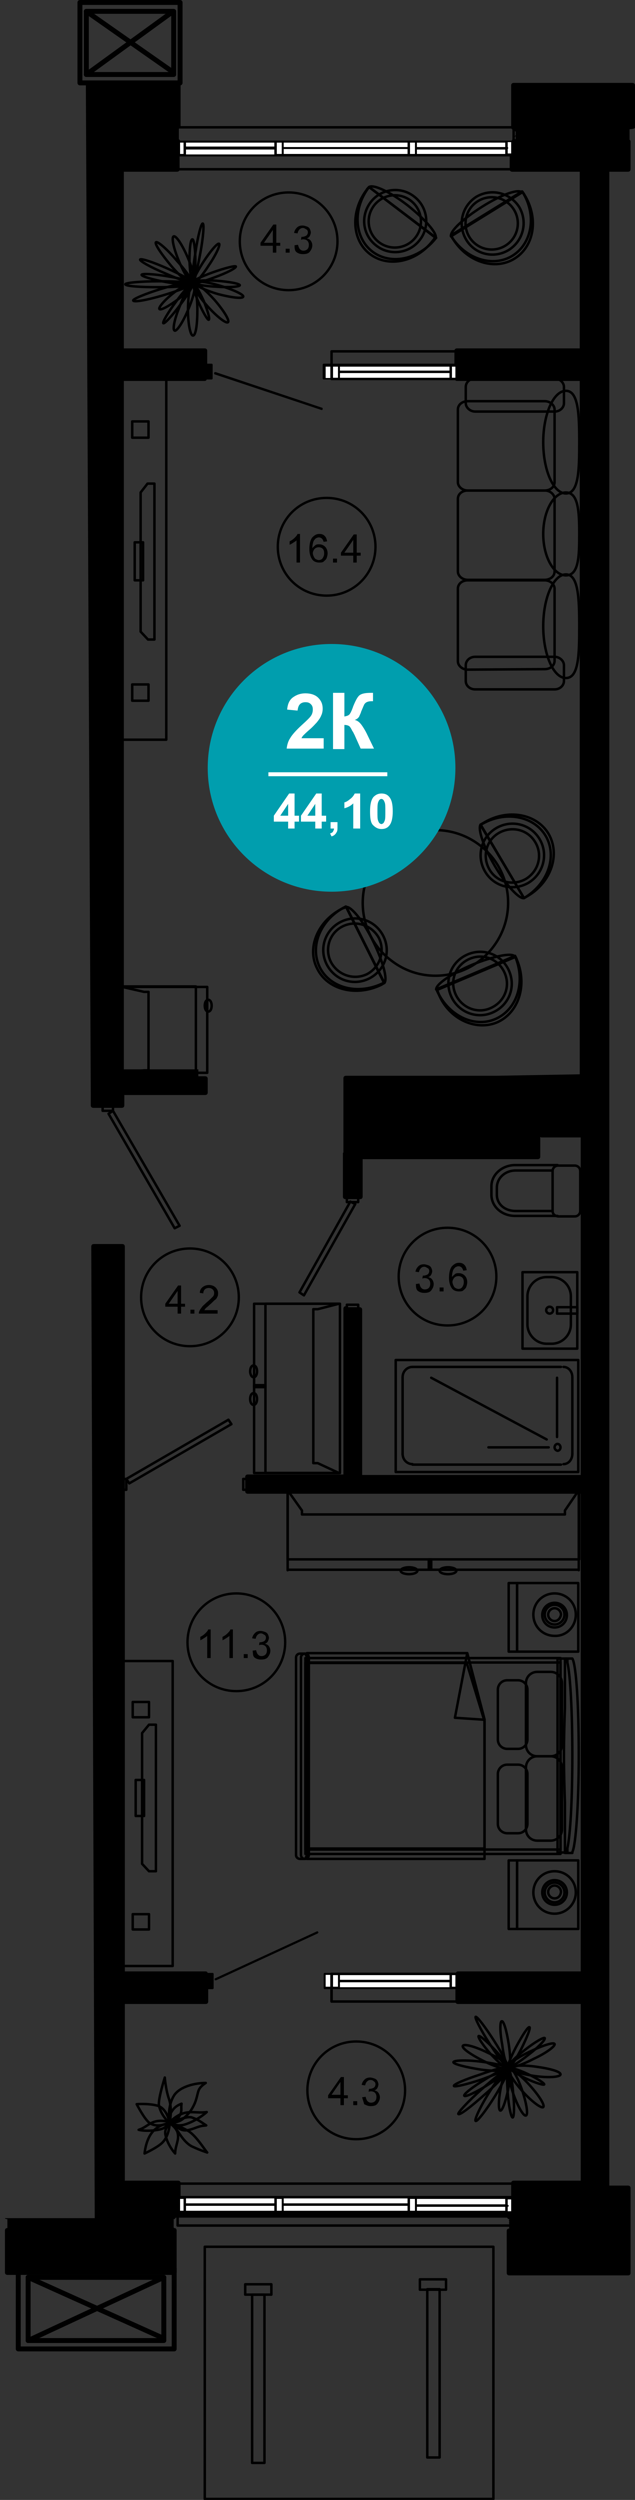 <?xml version="1.0" encoding="utf-8"?>
<!-- Generator: Adobe Illustrator 26.2.1, SVG Export Plug-In . SVG Version: 6.00 Build 0)  -->
<svg version="1.1" id="Слой_1" xmlns="http://www.w3.org/2000/svg" xmlns:xlink="http://www.w3.org/1999/xlink" x="0px" y="0px"
	 viewBox="0 0 128.7 506.6" style="enable-background:new 0 0 128.7 506.6;" xml:space="preserve">
<rect x="0" y="0" width="128.7" height="506.6" fill="#333333" stroke="none"/>
<style type="text/css">
	.st0{fill:none;stroke:#000000;stroke-width:0.5;stroke-linecap:round;stroke-linejoin:round;stroke-miterlimit:10;}
	.st1{fill:none;stroke:#000000;stroke-width:0.5;stroke-linecap:round;stroke-linejoin:round;stroke-miterlimit:10;}
	.st2{fill:#FFFFFF;}
	.st3{fill:none;stroke:#000000;stroke-width:0.48;stroke-linecap:round;stroke-linejoin:round;stroke-miterlimit:10;}
	.st4{fill:none;stroke:#000000;stroke-linecap:round;stroke-linejoin:round;stroke-miterlimit:10;}
	.st5{fill:#009EAE;}
	.st6{enable-background:new    ;}
</style>
<g>
	<g>
		<g>
			<polygon class="st0" points="51.5,298.5 51.5,298.5 51.5,264.2 51.5,264.2 53.8,264.2 68.7,264.2 64.4,265.3 63.5,265.3 
				63.5,296.5 64.4,296.5 68.7,298.5 53.8,298.5 			"/>
			<g>
				<rect x="53.8" y="264.2" class="st0" width="15.1" height="34.3"/>
			</g>
		</g>
		<rect x="51.5" y="280.7" class="st0" width="2.3" height="0.4"/>
		<path class="st0" d="M51.4,279.1c0.4,0,0.7-0.5,0.7-1.2s-0.3-1.2-0.7-1.2c-0.4,0-0.7,0.5-0.7,1.2C50.7,278.5,51,279.1,51.4,279.1z
			"/>
		<path class="st0" d="M51.4,284.7c0.4,0,0.7-0.5,0.7-1.2s-0.3-1.2-0.7-1.2c-0.4,0-0.7,0.5-0.7,1.2C50.7,284.2,51,284.7,51.4,284.7z
			"/>
	</g>
	<g>
		<g>
			<polygon class="st0" points="42,200 42,200 42,217.4 42,217.4 39.8,217.4 24.8,217.4 29.2,216.9 30.1,216.9 30.1,201 29.2,201 
				24.8,200 39.8,200 			"/>
			<g>
				<rect x="24.6" y="199.9" class="st0" width="15.1" height="17.4"/>
			</g>
		</g>
		<path class="st0" d="M42.2,202.6c-0.4,0-0.7,0.5-0.7,1.2s0.3,1.2,0.7,1.2c0.4,0,0.7-0.5,0.7-1.2C42.9,203.1,42.6,202.6,42.2,202.6
			z"/>
	</g>
	<g>
		<path class="st0" d="M103.1,418.8c-0.2-0.3,1.2-1.8,3.3-3.4c2-1.6,3.8-2.6,4-2.4c0.2,0.3-1.2,1.8-3.3,3.4
			C105.1,418,103.3,419.1,103.1,418.8L103.1,418.8z"/>
		<path class="st0" d="M103.1,418.8c0.4,0.1,0.3,2.1-0.1,4.6c-0.5,2.4-1.2,4.4-1.6,4.3s-0.4-2.1,0.1-4.6
			C102,420.6,102.7,418.7,103.1,418.8L103.1,418.8z"/>
		<path class="st0" d="M96.4,408.7c0.3-0.1,1.9,2,3.7,4.8s3,5.2,2.8,5.4c-0.3,0.1-1.9-2-3.7-4.8C97.4,411.3,96.2,408.9,96.4,408.7
			L96.4,408.7z"/>
		<path class="st0" d="M103.2,419c0.5-0.2,1.7,1.9,2.6,4.5c0.9,2.7,1.3,5,0.8,5.2s-1.7-1.9-2.6-4.5
			C103.1,421.5,102.7,419.2,103.2,419L103.2,419z"/>
		<path class="st0" d="M101.7,409.6c0.4-0.1,1,2,1.4,4.6s0.4,4.8,0,4.9c-0.3,0-1-2.1-1.3-4.7C101.3,411.8,101.3,409.6,101.7,409.6
			L101.7,409.6z"/>
		<path class="st0" d="M93.8,414.6c0.2-0.5,2.5,0.1,5.1,1.4c2.6,1.2,4.5,2.6,4.3,3.1s-2.5-0.1-5.1-1.4
			C95.5,416.4,93.6,415.1,93.8,414.6L93.8,414.6z"/>
		<path class="st0" d="M103.2,419.1c0.2,0.3-1.7,1.8-4.2,3.3c-2.5,1.6-4.7,2.6-4.9,2.3c-0.2-0.3,1.7-1.8,4.2-3.3
			C100.8,419.8,103,418.8,103.2,419.1L103.2,419.1z"/>
		<path class="st0" d="M103.3,419.1c0.1-0.2,1.8,0.3,3.7,1.2c1.9,0.9,3.4,1.9,3.3,2.1s-1.8-0.3-3.7-1.2
			C104.7,420.3,103.2,419.3,103.3,419.1L103.3,419.1z"/>
		<path class="st0" d="M103.3,418.7c-0.2-0.5,1.6-1.8,4.2-3c2.5-1.2,4.7-1.9,4.9-1.5c0.2,0.4-1.6,1.8-4.2,3
			C105.7,418.5,103.5,419.2,103.3,418.7L103.3,418.7z"/>
		<path class="st0" d="M103.1,419.3c0.2,0.2-1.8,2.5-4.7,5c-2.8,2.5-5.2,4.4-5.5,4.1c-0.2-0.2,1.9-2.5,4.7-5
			C100.4,420.9,102.9,419,103.1,419.3L103.1,419.3z"/>
		<path class="st0" d="M91.9,417.9c0-0.4,2.6-0.5,5.7-0.1s5.6,1,5.6,1.5c-0.1,0.4-2.6,0.5-5.7,0.1C94.4,418.9,91.9,418.3,91.9,417.9
			L91.9,417.9z"/>
		<path class="st0" d="M103.1,419.3c0.4-0.3,2.3,1.1,4.2,3.2c1.9,2.1,3.2,4.1,2.8,4.5c-0.4,0.3-2.3-1.1-4.2-3.2
			C104,421.6,102.7,419.6,103.1,419.3L103.1,419.3z"/>
		<path class="st0" d="M107.3,410.8c0.3,0.1-0.5,2.1-1.7,4.5c-1.2,2.3-2.4,4.1-2.7,4c-0.3-0.1,0.5-2.2,1.7-4.5
			C105.9,412.4,107,410.7,107.3,410.8L107.3,410.8z"/>
		<path class="st0" d="M103.4,419.1c0-0.5,2.4-0.7,5.2-0.3c2.9,0.4,5.1,1,5,1.6c-0.1,0.5-2.4,0.7-5.2,0.3
			C105.6,420.3,103.3,419.6,103.4,419.1L103.4,419.1z"/>
		<path class="st0" d="M97,412.6c0.2-0.2,1.7,1.1,3.4,2.9c1.7,1.8,2.8,3.5,2.6,3.7c-0.3,0.2-1.8-1.1-3.5-2.9
			C97.9,414.5,96.8,412.8,97,412.6L97,412.6z"/>
		<path class="st0" d="M96.4,429.8c-0.3-0.2,0.9-2.8,2.7-5.7c1.8-2.9,3.6-5.2,3.9-5s-0.9,2.8-2.7,5.7
			C98.5,427.7,96.7,430,96.4,429.8L96.4,429.8z"/>
		<path class="st0" d="M103,419.1c0.3,0,0.8,2.2,1,5c0.3,2.7,0.2,5-0.1,5s-0.8-2.2-1-5C102.7,421.4,102.7,419.2,103,419.1L103,419.1
			z"/>
		<path class="st0" d="M102.9,419c0.1,0.3-2.3,1.3-5.3,2.4c-3,1-5.6,1.6-5.6,1.3c-0.1-0.3,2.2-1.3,5.3-2.3
			C100.3,419.3,102.8,418.7,102.9,419L102.9,419z"/>
	</g>
	<g>
		<path class="st0" d="M34.3,430.1c0.6,0.1,1.9,0.1,3-0.9s1.5-1.6,2-2.6c0.6-1.2,0.7-2.4,1-3.1c0.3-0.6,0.8-1,1.4-1.4
			c-2.1,0-5.2,0.7-6.4,2.5C34.1,426.5,34.2,428.8,34.3,430.1L34.3,430.1z"/>
		<path class="st0" d="M29.3,436.4c0,0,2.6-1.2,3.6-2.2s1.4-2.5,1.5-3.9c-0.5,0-2.5,0.3-3.7,2C29.5,433.9,29.3,436.4,29.3,436.4
			L29.3,436.4z"/>
		<path class="st0" d="M42,436.2c-0.6-0.2-1.5-0.5-2.8-1.1c-1.3-0.5-2.3-1.9-3.1-3.1c-0.9-1.2-1.3-1.4-1.7-1.8
			c1.9,0.7,2.1,0.7,3.7,1.6S41.6,435.8,42,436.2L42,436.2z"/>
		<path class="st0" d="M33.4,421c0,0-1.3,4.1-1.2,5.5c0.2,1.4,1.1,2.7,2.1,3.7c0.2-0.4,0.6-2.7,0-4.7C33.6,423.6,33.4,421,33.4,421
			L33.4,421z"/>
		<path class="st0" d="M34.3,430.1c-0.2-0.2-1.4-0.4-2.2-0.3c-1.8,0.2-2.4,1.3-4,1.8c1.3,0.3,3.2,0.2,4.4-0.1
			C33.7,431.2,33.7,430.7,34.3,430.1L34.3,430.1z"/>
		<path class="st0" d="M34.4,430.2c0.3,0,1.1,0.9,1.5,1.7c0.6,1.6-0.4,2.8-0.4,4.5c-0.9-1-1.8-2.6-2-4C33.4,431.3,34,431,34.4,430.2
			L34.4,430.2z"/>
		<path class="st0" d="M34.5,430.2c0.4,0.3,1.1,0.8,2.1,1.3s2.2,0,3.3-0.4c1.1-0.4,1.4-0.3,1.9-0.4c-1.4-0.9-1.5-1.1-2.9-1.6
			C37.6,428.7,34.9,430.2,34.5,430.2L34.5,430.2z"/>
		<path class="st0" d="M34.4,430.2c0-0.3,1.2-1.3,2.1-1.7c2-0.9,3.4-0.2,5.4-0.5c-1.2,1.1-3.2,2.2-4.7,2.6
			C35.7,430.9,35.4,430.4,34.4,430.2L34.4,430.2z"/>
		<path class="st0" d="M27.7,426.4c0,0,1.6,3.1,2.6,3.8s2.5,0.7,4-0.1c0-0.5-0.6-2.9-2.4-3.4C30,426.2,27.7,426.4,27.7,426.4
			L27.7,426.4z"/>
		<path class="st0" d="M34.4,430.2c0.2,0,1.3-0.5,1.7-1c1-1.3,0.5-1.8,0.7-2.9c-1,0.4-1.5,0.8-2,1.6
			C34.3,428.6,34.4,429.6,34.4,430.2L34.4,430.2z"/>
	</g>
	<g>
		<path class="st0" d="M39.3,57.2c0-0.3,2.1-0.5,4.7-0.3s4.6,0.6,4.6,0.9c0,0.3-2.1,0.5-4.7,0.3C41.4,58,39.3,57.6,39.3,57.2
			L39.3,57.2z"/>
		<path class="st0" d="M39.4,57.2c0.2,0.3-1.2,1.8-3.1,3.3c-2,1.5-3.8,2.5-4,2.1c-0.2-0.3,1.1-1.9,3.1-3.4
			C37.3,57.8,39.1,56.9,39.4,57.2L39.4,57.2z"/>
		<path class="st0" d="M41.1,45.3c0.3,0.1,0.1,2.8-0.5,6s-1.2,5.9-1.5,5.9c-0.3-0.1,0-2.8,0.5-6C40.1,47.8,40.8,45.2,41.1,45.3
			L41.1,45.3z"/>
		<path class="st0" d="M39.3,57.5c0.5,0.2,0,2.5-1.1,5.1c-1.1,2.7-2.4,4.6-2.8,4.4c-0.5-0.2,0-2.5,1.1-5.1
			C37.5,59.2,38.8,57.2,39.3,57.5L39.3,57.5z"/>
		<path class="st0" d="M44.4,49.4c0.3,0.2-0.6,2.2-2.1,4.4c-1.4,2.2-2.9,3.9-3.2,3.7c-0.3-0.2,0.7-2.2,2.1-4.4
			C42.7,50.8,44.1,49.2,44.4,49.4L44.4,49.4z"/>
		<path class="st0" d="M35.2,47.9c0.5-0.2,1.8,1.8,2.9,4.4s1.6,4.9,1.1,5.1s-1.8-1.8-2.9-4.4S34.7,48.1,35.2,47.9L35.2,47.9z"/>
		<path class="st0" d="M39.2,57.5c0,0.3-2.4,0.2-5.3-0.3s-5.2-1.2-5.2-1.5c0-0.3,2.4-0.2,5.3,0.3C37,56.5,39.3,57.1,39.2,57.5
			L39.2,57.5z"/>
		<path class="st0" d="M39.3,57.6c0.2-0.1,1.1,1.4,2,3.4c0.8,2,1.3,3.7,1,3.8c-0.2,0.1-1.1-1.4-2-3.4S39.1,57.7,39.3,57.6L39.3,57.6
			z"/>
		<path class="st0" d="M39.5,57.3c0.1-0.5,2.4-0.2,5.1,0.6c2.7,0.8,4.8,1.8,4.7,2.2c-0.1,0.5-2.4,0.2-5.1-0.5
			C41.5,58.8,39.4,57.8,39.5,57.3L39.5,57.3z"/>
		<path class="st0" d="M39,57.6c0,0.3-3,0.6-6.8,0.6s-6.8-0.2-6.8-0.6c0-0.3,3.1-0.6,6.8-0.6C36,57,39,57.2,39,57.6L39,57.6z"/>
		<path class="st0" d="M31.6,49.1c0.3-0.3,2.3,1.4,4.3,3.8c2.1,2.3,3.5,4.5,3.2,4.8s-2.3-1.4-4.3-3.7C32.7,51.5,31.3,49.4,31.6,49.1
			L31.6,49.1z"/>
		<path class="st0" d="M39,57.6c0.5,0,1,2.3,1,5.2c0,2.9-0.3,5.2-0.9,5.2c-0.5,0-1-2.3-1-5.2S38.5,57.6,39,57.6L39,57.6z"/>
		<path class="st0" d="M47.8,54c0.1,0.3-1.8,1.3-4.3,2.2c-2.4,0.9-4.5,1.5-4.7,1.2s1.8-1.3,4.3-2.2S47.7,53.8,47.8,54L47.8,54z"/>
		<path class="st0" d="M39.4,57.6c0.4-0.4,2.2,1.1,4.1,3.2c1.9,2.2,3.1,4.2,2.7,4.5s-2.2-1.1-4.1-3.2C40.2,60,39,58,39.4,57.6
			L39.4,57.6z"/>
		<path class="st0" d="M39,48.5c0.3,0,0.6,2,0.6,4.4s-0.2,4.4-0.5,4.4s-0.6-2-0.7-4.4C38.4,50.5,38.6,48.5,39,48.5L39,48.5z"/>
		<path class="st0" d="M27,60.9c-0.1-0.3,2.5-1.4,5.8-2.4s6.1-1.5,6.2-1.1c0.1,0.4-2.5,1.4-5.8,2.4C29.9,60.8,27.1,61.3,27,60.9
			L27,60.9z"/>
		<path class="st0" d="M39.1,57.4c0.2,0.2-0.9,2.2-2.6,4.4c-1.6,2.2-3.2,3.9-3.4,3.7c-0.2-0.2,0.9-2.1,2.6-4.4
			C37.3,58.9,38.8,57.2,39.1,57.4L39.1,57.4z"/>
		<path class="st0" d="M39,57.2c-0.1,0.3-2.6-0.5-5.5-1.8c-2.9-1.2-5.2-2.5-5.1-2.8s2.6,0.5,5.5,1.8C36.8,55.7,39.2,57,39,57.2
			L39,57.2z"/>
	</g>
	<g>
		<g>
			<polygon class="st0" points="117.3,318.2 117.3,318.1 58.3,318.1 58.3,318.2 58.3,316 58.3,302 61.2,306.1 61.2,306.9 
				114.5,306.9 114.5,306.1 117.3,302 117.3,316 			"/>
			<g>
				<rect x="58.3" y="301.8" class="st0" width="59.1" height="14.2"/>
			</g>
		</g>
		<rect x="86.9" y="316" class="st0" width="0.5" height="2.1"/>
		<path class="st0" d="M84.6,318.3c0-0.4-0.8-0.7-1.7-0.7c-0.9,0-1.7,0.3-1.7,0.7c0,0.4,0.8,0.7,1.7,0.7S84.6,318.7,84.6,318.3z"/>
		<path class="st0" d="M92.5,318.3c0-0.4-0.8-0.7-1.7-0.7c-0.9,0-1.7,0.3-1.7,0.7c0,0.4,0.8,0.7,1.7,0.7S92.5,318.7,92.5,318.3z"/>
	</g>
	<g>
		<path class="st0" d="M116,375.5v-0.2c0.7-1.3,1.3-9.6,1.3-19.6s-0.5-18.3-1.3-19.6l0,0h-1.5v10c-0.1,2.8-0.2,6.1-0.2,9.6
			s0.1,6.7,0.2,9.6v10.2H116z"/>
		<path class="st0" d="M115,374.5c0.6-2.6,1-10,1-18.8s-0.4-16.2-1-18.8v-0.8h-2v39.3h2V374.5z"/>
		<rect x="61.9" y="336" class="st0" width="51.7" height="39.7"/>
		<rect x="61.9" y="336.9" class="st0" width="51.7" height="37.9"/>
		<path class="st0" d="M61.7,376.7c0.3,0,0.6-0.8,0.6-1.7v-38.2c0-1-0.3-1.7-0.6-1.7h-0.9l0,0l0,0c-0.5,0-0.8,0.4-0.8,0.8v40
			c0,0.5,0.4,0.8,0.8,0.8l0,0l0,0L61.7,376.7L61.7,376.7z"/>
		<path class="st0" d="M61.8,376.7c-0.5,0-0.8-0.4-0.8-0.8v-40c0-0.5,0.4-0.8,0.8-0.8l0,0c0.5,0,0.8,0.4,0.8,0.8v40
			C62.6,376.3,62.2,376.7,61.8,376.7L61.8,376.7z"/>
		<g>
			<path class="st0" d="M108.9,355.9c-1.3,0-2.3-1-2.3-2.3v-12.5c0-1.3,1-2.3,2.3-2.3h2.7c1.3,0,2.3,1,2.3,2.3v12.5
				c0,1.3-1,2.3-2.3,2.3H108.9z"/>
		</g>
		<g>
			<path class="st0" d="M102.8,354.4c-1,0-1.9-0.8-1.9-1.9v-10.1c0-1,0.8-1.9,1.9-1.9h2.2c1,0,1.9,0.8,1.9,1.9v10.1
				c0,1-0.8,1.9-1.9,1.9H102.8z"/>
		</g>
		<g>
			<path class="st0" d="M108.9,373c-1.3,0-2.3-1-2.3-2.3v-12.5c0-1.3,1-2.3,2.3-2.3h2.7c1.3,0,2.3,1,2.3,2.3v12.5
				c0,1.3-1,2.3-2.3,2.3H108.9z"/>
		</g>
		<g>
			<path class="st0" d="M102.8,371.5c-1,0-1.9-0.8-1.9-1.9v-10.1c0-1,0.8-1.9,1.9-1.9h2.2c1,0,1.9,0.8,1.9,1.9v10.1
				c0,1-0.8,1.9-1.9,1.9H102.8z"/>
		</g>
		<polygon class="st0" points="62.2,376.7 62.2,335 94.7,335 98.2,348.4 98.2,376.7 		"/>
		<polygon class="st0" points="62.2,374.6 62.2,337 94.6,337 98.2,348.8 98.2,374.6 		"/>
		<polygon class="st0" points="94.7,335 94.7,335 98.2,348.5 92.2,348.1 		"/>
	</g>
	<g>
		<rect x="104.8" y="377" class="st0" width="12.4" height="13.9"/>
		<rect x="103.1" y="377" class="st0" width="1.7" height="13.9"/>
		<g>
			<path class="st0" d="M112.4,386c-1.4,0-2.5-1.1-2.5-2.5s1.1-2.5,2.5-2.5s2.5,1.1,2.5,2.5S113.8,386,112.4,386z"/>
			<path class="st0" d="M116.7,383.5c0-2.4-1.9-4.3-4.3-4.3s-4.3,1.9-4.3,4.3s1.9,4.3,4.3,4.3S116.7,385.8,116.7,383.5z
				 M110.4,383.5c0-1.1,0.9-2,2-2s2,0.9,2,2s-0.9,2-2,2C111.3,385.5,110.4,384.6,110.4,383.5z"/>
			<path class="st0" d="M112.4,384.7c-0.7,0-1.3-0.6-1.3-1.3c0-0.7,0.6-1.3,1.3-1.3c0.7,0,1.3,0.6,1.3,1.3
				C113.6,384.2,113.1,384.7,112.4,384.7z"/>
		</g>
	</g>
	<g>
		<rect x="104.8" y="320.8" class="st0" width="12.4" height="13.9"/>
		<rect x="103.1" y="320.8" class="st0" width="1.7" height="13.9"/>
		<g>
			<path class="st0" d="M112.4,329.8c-1.4,0-2.5-1.1-2.5-2.5s1.1-2.5,2.5-2.5s2.5,1.1,2.5,2.5S113.8,329.8,112.4,329.8z"/>
			<path class="st0" d="M116.7,327.2c0-2.4-1.9-4.3-4.3-4.3s-4.3,1.9-4.3,4.3s1.9,4.3,4.3,4.3C114.8,331.6,116.7,329.6,116.7,327.2z
				 M110.4,327.2c0-1.1,0.9-2,2-2s2,0.9,2,2s-0.9,2-2,2C111.3,329.2,110.4,328.3,110.4,327.2z"/>
			<path class="st0" d="M112.4,328.5c-0.7,0-1.3-0.6-1.3-1.3c0-0.7,0.6-1.3,1.3-1.3c0.7,0,1.3,0.6,1.3,1.3
				C113.6,327.9,113.1,328.5,112.4,328.5z"/>
		</g>
	</g>
	<g>
		<g>
			<path class="st0" d="M24.6,150V76.6h9.1v73.3h-9.1V150z"/>
		</g>
		<g>
			<path class="st0" d="M26.8,88.7v-3.3h3.3v3.3H26.8z"/>
		</g>
		<g>
			<path class="st0" d="M26.8,142v-3.3h3.3v3.3H26.8z"/>
		</g>
		<g>
			<path class="st0" d="M27.3,117.6v-7.7H29v7.7H27.3z"/>
		</g>
		<path class="st0" d="M30,129.6h1.3V98h-1.4l-1.4,1.8V128L30,129.6z"/>
	</g>
	<g>
		<g>
			<path class="st0" d="M24.7,398.4v-61.8H35v61.8H24.7z"/>
		</g>
		<g>
			<path class="st0" d="M26.9,347.9v-3h3.3v3.1h-3.3V347.9z"/>
		</g>
		<g>
			<path class="st0" d="M26.9,390.9v-3h3.3v3.1h-3.3V390.9z"/>
		</g>
		<g>
			<path class="st0" d="M27.5,368v-7.3h1.7v7.3H27.5z"/>
		</g>
		<path class="st0" d="M30.2,379.2h1.4v-29.7h-1.4l-1.4,1.7v26.5L30.2,379.2z"/>
	</g>
	<g>
		<path class="st0" d="M97.7,41.9c-3.8,2.4-6.5,4.9-6.3,6l14.4-8.9C105,38.2,101.5,39.5,97.7,41.9z"/>
		<path class="st0" d="M104.3,52.4c4-2.5,4.9-8.2,2-12.9c-0.1-0.2-0.3-0.5-0.5-0.7l-14.4,8.9c0.1,0.2,0.3,0.5,0.4,0.7
			C94.7,53.1,100.3,54.9,104.3,52.4z"/>
		<path class="st0" d="M91.4,47.8C91.4,47.9,91.5,47.9,91.4,47.8c2.9,4.7,8.5,6.5,12.5,4s4.9-8.3,2-12.9c0,0,0-0.1-0.1-0.1
			L91.4,47.8z"/>
		<path class="st0" d="M94.5,48.6c-1.8-3-0.9-6.8,2-8.7c3-1.8,6.8-0.9,8.7,2c1.8,3,0.9,6.8-2,8.7C100.2,52.5,96.3,51.6,94.5,48.6z"
			/>
		<ellipse transform="matrix(0.84 -0.542 0.542 0.84 -8.594 61.338)" class="st1" cx="99.7" cy="45.2" rx="5.3" ry="5.3"/>
	</g>
	<g>
		<path class="st0" d="M82.6,41.6c-3.5-2.7-6.9-4.3-7.8-3.7l13.5,10.3C88.6,47.2,86.1,44.4,82.6,41.6z"/>
		<path class="st0" d="M75,51.5c3.7,2.8,9.4,1.6,12.7-2.7c0.2-0.2,0.3-0.4,0.5-0.7L74.8,37.9c-0.2,0.2-0.4,0.4-0.5,0.6
			C71,42.9,71.3,48.7,75,51.5z"/>
		<path class="st0" d="M74.8,37.9C74.7,37.9,74.7,37.9,74.8,37.9c-3.4,4.4-3,10.3,0.7,13.1c3.7,2.8,9.4,1.6,12.8-2.7
			c0,0,0-0.1,0.1-0.1L74.8,37.9z"/>
		<path class="st0" d="M75.1,41c2.1-2.8,6.1-3.3,8.8-1.2c2.8,2.1,3.3,6.1,1.2,8.8c-2.1,2.8-6.1,3.3-8.8,1.2
			C73.5,47.7,73,43.8,75.1,41z"/>
		<ellipse transform="matrix(0.593 -0.805 0.805 0.593 -3.482 82.701)" class="st0" cx="80" cy="44.8" rx="5.3" ry="5.3"/>
	</g>
	<g>
		<g>
			<path class="st0" d="M94.8,135.7c-1.1,0-2-0.8-2-1.7v-14.7c0-1,0.9-1.7,2-1.7h15.6c1.1,0,2,0.8,2,1.7v14.6c0,1-0.9,1.7-2,1.7
				L94.8,135.7z"/>
		</g>
		<g>
			<path class="st0" d="M94.8,117.5c-1.1,0-2-0.8-2-1.7v-14.7c0-1,0.9-1.7,2-1.7h15.6c1.1,0,2,0.8,2,1.7v14.7c0,1-0.9,1.7-2,1.7
				H94.8z"/>
		</g>
		<g>
			<path class="st0" d="M94.8,99.4c-1.1,0-2-0.8-2-1.7V83c0-1,0.9-1.7,2-1.7h15.6c1.1,0,2,0.8,2,1.7v14.7c0,1-0.9,1.7-2,1.7H94.8z"
				/>
		</g>
		<g>
			<path class="st0" d="M96.3,139.7c-1,0-1.9-0.7-1.9-1.7v-3.2c0-0.9,0.8-1.7,1.9-1.7h16.1c1,0,1.9,0.8,1.9,1.7v3.2
				c0,0.9-0.8,1.7-1.9,1.7H96.3z"/>
		</g>
		<g>
			<path class="st0" d="M96.3,83.4c-1,0-1.9-0.8-1.9-1.7v-3.3c0-0.9,0.8-1.7,1.9-1.7h16.1c1,0,1.9,0.8,1.9,1.7v3.3
				c0,0.9-0.8,1.7-1.9,1.7H96.3z"/>
		</g>
		<g>
			<path class="st0" d="M114.7,137.4c-2.5,0-4.6-4.7-4.6-10.5c0-5.8,2.1-10.5,4.6-10.5s2.7,4.7,2.7,10.5
				C117.4,132.7,117.3,137.4,114.7,137.4z"/>
		</g>
		<g>
			<path class="st0" d="M114.7,116.6c-2.5,0-4.6-3.8-4.6-8.4s2.1-8.4,4.6-8.4s2.7,3.8,2.7,8.4C117.4,112.8,117.3,116.6,114.7,116.6z
				"/>
		</g>
		<g>
			<path class="st0" d="M114.7,100c-2.5,0-4.6-4.6-4.6-10.4c0-5.7,2.1-10.4,4.6-10.4s2.7,4.6,2.7,10.4
				C117.4,95.3,117.3,100,114.7,100z"/>
		</g>
	</g>
	<g>
		<g>
			<path class="st0" d="M113,246.4h-8.6c-2.7,0-4.8-1.9-4.8-4.3v-1.7c0-2.4,2.2-4.3,4.8-4.3h8.6"/>
		</g>
		<g>
			<path class="st0" d="M112,245.4v-8.1c0-0.6,0.5-1.1,1.1-1.1h3.4c0.6,0,1.1,0.5,1.1,1.1v8.1c0,0.6-0.5,1.1-1.1,1.1h-3.4
				C112.4,246.4,112,246,112,245.4z"/>
		</g>
		<g>
			<path class="st0" d="M111.9,245.4h-7.4c-2.2,0-3.8-1.4-3.8-3.3v-1.4c0-2,1.7-3.5,3.8-3.5h7.4"/>
		</g>
	</g>
	<g>
		<rect x="105.9" y="257.8" class="st0" width="11.1" height="15.5"/>
		<path class="st0" d="M106.9,268.4v-5.7c0-2.1,1.7-3.9,3.9-3.9h1c2.1,0,3.9,1.7,3.9,3.9v5.7c0,2.1-1.7,3.9-3.9,3.9h-1
			C108.7,272.3,106.9,270.5,106.9,268.4z"/>
		<ellipse class="st0" cx="111.4" cy="265.5" rx="0.7" ry="0.7"/>
		<rect x="112.9" y="264.9" class="st0" width="4.1" height="1.3"/>
	</g>
	<g>
		<line class="st0" x1="116" y1="294.7" x2="116" y2="279.2"/>
		<line class="st0" x1="113.7" y1="277" x2="83.6" y2="277"/>
		<line class="st0" x1="113.7" y1="296.8" x2="83.6" y2="296.8"/>
		<line class="st0" x1="81.6" y1="294.7" x2="81.6" y2="279.2"/>
		<polyline class="st0" points="117.2,298.3 80.2,298.3 80.2,275.6 117.2,275.6 117.2,298.3 		"/>
		<line class="st0" x1="112.9" y1="291.2" x2="112.9" y2="279.2"/>
		<line class="st0" x1="111.2" y1="293.3" x2="99" y2="293.3"/>
		<line class="st0" x1="110.8" y1="291.7" x2="87.4" y2="279.2"/>
		<path class="st0" d="M83.6,296.7c-1.1,0-2-0.9-2-2.1"/>
		<path class="st0" d="M114.2,277c1,0,1.8,0.9,1.8,2.1"/>
		<path class="st0" d="M116,294.6c0,1.2-0.8,2.1-1.8,2.1"/>
		<path class="st0" d="M81.6,279.1c0-1.2,0.9-2.1,2-2.1"/>
		<path class="st0" d="M112.4,293.3c0-0.4,0.3-0.7,0.6-0.7c0.3,0,0.6,0.3,0.6,0.7s-0.3,0.7-0.6,0.7
			C112.6,293.9,112.4,293.6,112.4,293.3"/>
	</g>
</g>
<g>
	<g>
		<path class="st0" d="M95.7,195.5c-4.2,1.8-7.3,3.9-7.3,5l15.9-6.7C103.7,193,99.9,193.8,95.7,195.5z"/>
		<path class="st0" d="M100.7,207.2c4.4-1.9,6.2-7.5,4.1-12.6c-0.1-0.3-0.2-0.5-0.3-0.7l-15.9,6.7c0.1,0.3,0.2,0.5,0.3,0.8
			C90.9,206.4,96.3,209,100.7,207.2z"/>
		<path class="st0" d="M88.5,200.5v0.1c2.2,5.1,7.5,7.8,11.9,5.9c4.4-1.9,6.2-7.5,4-12.7v-0.1L88.5,200.5z"/>
		<path class="st0" d="M91.4,201.8c-1.4-3.3,0.1-7,3.4-8.4s7,0.1,8.4,3.4c1.4,3.3-0.1,7-3.4,8.4C96.6,206.6,92.8,205.1,91.4,201.8z"
			/>
		<path class="st0" d="M92.3,201.4c-1.2-2.8,0.1-5.9,2.9-7.1c2.8-1.2,5.9,0.1,7.1,2.9c1.2,2.8-0.1,5.9-2.9,7.1
			C96.7,205.5,93.5,204.2,92.3,201.4z"/>
	</g>
	<g>
		<path class="st0" d="M75.6,190.7c-2-4.1-4.4-7-5.4-6.9l7.7,15.4C78.6,198.4,77.6,194.8,75.6,190.7z"/>
		<path class="st0" d="M64.3,196.3c2.1,4.3,7.9,5.7,12.9,3.3c0.2-0.1,0.5-0.3,0.7-0.4l-7.7-15.4c-0.3,0.1-0.5,0.2-0.8,0.3
			C64.4,186.6,62.1,192.1,64.3,196.3z"/>
		<path class="st0" d="M70.1,183.7C70.1,183.8,70.1,183.8,70.1,183.7c-5.1,2.5-7.4,8-5.3,12.3s7.9,5.7,12.9,3.2c0,0,0.1,0,0.1-0.1
			L70.1,183.7z"/>
		<path class="st0" d="M69.1,186.8c3.2-1.6,7-0.3,8.6,2.9s0.3,7-2.9,8.6c-3.2,1.6-7,0.3-8.6-2.9S65.9,188.4,69.1,186.8z"/>
		<path class="st0" d="M69.5,187.7c2.7-1.3,5.9-0.2,7.3,2.4c1.3,2.7,0.2,5.9-2.4,7.3c-2.7,1.3-5.9,0.2-7.3-2.4
			C65.7,192.3,66.8,189,69.5,187.7z"/>
	</g>
	<g>
		<path class="st0" d="M81.7,171c4.2-1.8,7.2-4.1,7.2-5.1l-15.8,7C73.9,173.6,77.6,172.8,81.7,171z"/>
		<path class="st0" d="M76.6,159.4c-4.4,1.9-6.1,7.6-3.9,12.7c0.1,0.3,0.2,0.5,0.4,0.7l15.8-7c-0.1-0.3-0.2-0.5-0.3-0.8
			C86.4,160,81,157.5,76.6,159.4z"/>
		<path class="st0" d="M88.9,165.9v-0.1c-2.2-5.1-7.6-7.7-12-5.7c-4.4,1.9-6.1,7.6-3.8,12.7v0.1L88.9,165.9z"/>
		<path class="st0" d="M86,164.7c1.4,3.2,0,7-3.3,8.5c-3.2,1.4-7,0-8.5-3.3c-1.4-3.2,0-7,3.3-8.5C80.7,159.9,84.5,161.4,86,164.7z"
			/>
		<path class="st0" d="M85,165.1c1.2,2.7,0,5.9-2.8,7.2c-2.7,1.2-5.9,0-7.2-2.8c-1.2-2.7,0-5.9,2.8-7.2
			C80.6,161.1,83.8,162.3,85,165.1z"/>
	</g>
	<g>
		<path class="st0" d="M100.3,175.5c2.3,3.9,4.9,6.7,5.9,6.5l-8.8-14.9C96.8,168,98,171.6,100.3,175.5z"/>
		<path class="st0" d="M111.2,169c-2.4-4.1-8.3-5.2-13.1-2.3c-0.2,0.1-0.5,0.3-0.7,0.4l8.8,14.9c0.2-0.1,0.5-0.3,0.7-0.4
			C111.7,178.8,113.6,173.2,111.2,169z"/>
		<path class="st0" d="M106.2,182C106.3,182,106.3,182,106.2,182c4.9-2.9,6.8-8.5,4.4-12.6s-8.3-5.2-13.1-2.3c0,0-0.1,0-0.1,0.1
			L106.2,182z"/>
		<path class="st0" d="M107.1,178.9c-3.1,1.8-7,0.8-8.8-2.3s-0.8-7,2.3-8.8c3.1-1.8,7-0.8,8.8,2.3
			C111.2,173.2,110.1,177.1,107.1,178.9z"/>
		<path class="st0" d="M106.6,178.1c-2.6,1.5-5.9,0.7-7.4-1.9c-1.5-2.6-0.7-5.9,1.9-7.4s5.9-0.7,7.4,1.9
			C110,173.2,109.2,176.5,106.6,178.1z"/>
	</g>
	<g>
		<path class="st0" d="M79.5,194.8c-6.6-4.8-7.9-14.1-3.1-20.6c4.8-6.6,14.1-7.9,20.6-3.1c6.6,4.8,7.9,14.1,3.1,20.6
			C95.3,198.3,86,199.7,79.5,194.8z"/>
	</g>
</g>
<path d="M43.5,401.2c0,0.1,0.1,0.1,0.2,0.1h0.1l20.6-9.5c0.1-0.1,0.2-0.2,0.1-0.3c-0.1-0.1-0.2-0.2-0.3-0.1l-20.6,9.5
	C43.5,400.9,43.5,401,43.5,401.2z"/>
<path d="M65.2,83.1c0.1,0,0.2-0.1,0.2-0.2s0-0.3-0.2-0.3l-21.5-7.2c-0.1,0-0.3,0-0.3,0.2c0,0.1,0,0.3,0.2,0.3L65.2,83.1L65.2,83.1z"
	/>
<path d="M19.2,449.5H0h0.5H1c0,0,0,0.1,0.1,0.1c0.1,0.1,0.2,0.1,0.4,0.1l0,0v1.8l0,0c-0.3,0-0.5,0.2-0.5,0.5v8.5
	c0,0.3,0.2,0.5,0.5,0.5h33.8c0.3,0,0.5-0.2,0.5-0.5V452c0-0.3-0.2-0.5-0.5-0.5l0,0l0,0l0,0l-0.1-0.1v-1.7c0.2,0,0.3-0.1,0.4-0.3H55
	h1.4H82h1.4h18.4h1c0.1,0.2,0.2,0.3,0.4,0.3l0,0v0.2l-0.1,0.1l0.1,0.1v0.3h-0.1l0.1,0.1v1.1l0,0c-0.3,0-0.5,0.2-0.5,0.5v8.5
	c0,0.3,0.2,0.5,0.5,0.5h24.1c0.3,0,0.5-0.2,0.5-0.5v-8.1V452v-2.8v-5.8c0-0.3-0.2-0.5-0.5-0.5h-3.8V34.8h3.8c0.3,0,0.5-0.2,0.5-0.5
	v-5.6c0-0.2-0.1-0.3-0.2-0.4v-2.1c1-0.1,1.1-0.2,1.1-0.4v-8.5c0-0.3-0.2-0.5-0.5-0.5h-24.1c-0.3,0-0.5,0.2-0.5,0.5v8.5
	c0,0.3,0.2,0.5,0.5,0.5l0,0l0.4,0.4v0.7l-0.4,0.4l0.1,0.1l0.3-0.3v0.6h-0.4c-0.2,0-0.3,0.1-0.4,0.3h-1H84.3h-1.4H57.3h-1.4H36.5
	c-0.1-0.2-0.2-0.3-0.4-0.3v-0.4l0.1-0.1l-0.1-0.1v-0.7l0.1-0.1l-0.1-0.1v-0.6c0.3,0,0.5-0.2,0.5-0.5v-8.5c0-0.3-0.2-0.5-0.5-0.5
	l-18.7,0.2l1,204.9v2.3c0,0.3,0.2,0.5,0.5,0.5h5.8c0.3,0,0.5-0.2,0.5-0.5v-2.1h16.4c0.3,0,0.5-0.2,0.5-0.5v-2.8
	c0-0.3-0.2-0.5-0.5-0.5h-1.4v-1.4H25.1v-29.5v-110h16.4c0.2,0,0.3-0.1,0.4-0.3h1c0.1,0,0.2-0.1,0.2-0.2v-2.8c0-0.1-0.1-0.2-0.2-0.2
	H42v-2.6c0-0.3-0.2-0.5-0.5-0.5H25.1V34.8h10.8c0.3,0,0.5-0.2,0.5-0.5v-2.6h0.9h18.4h1.4h4.3h21.2H84h18.4h0.9v2.6
	c0,0.3,0.2,0.5,0.5,0.5h13.7v35.8H92.6c-0.3,0-0.5,0.2-0.5,0.5v2.6h-0.9H68.5h-2.9c-0.1,0-0.2,0.1-0.2,0.2v2.8
	c0,0.1,0.1,0.2,0.2,0.2h2.9h22.7h1c0.1,0.2,0.2,0.3,0.4,0.3h24.9v140.5l-16.9,0.3H70.1c-0.3,0-0.5,0.2-0.5,0.5v3.6v11.4
	c0,0.1-0.1,0.1-0.1,0.2v8.8c0,0.3,0.2,0.5,0.5,0.5h0.1h2.8H73c0.3,0,0.5-0.2,0.5-0.5v-7.6H109c0.3,0,0.5-0.2,0.5-0.5v-4
	c0.1,0,0.1,0.1,0.2,0.1h8v68.4H83.2h-9.8v-33.3c0,0,0,0,0-0.1c0,0,0,0,0-0.1c0-0.3-0.2-0.5-0.5-0.5h-2.4c-0.1-0.1-0.2-0.2-0.4-0.2
	c-0.3,0-0.5,0.2-0.5,0.5v33.6H50.2c-0.3,0-0.5,0.2-0.5,0.5v2.9c0,0.3,0.2,0.5,0.5,0.5h67.5v96.8H92.8c-0.2,0-0.3,0.1-0.4,0.3h-1
	H68.7h-2.9c-0.1,0-0.2,0.1-0.2,0.2v2.9c0,0.1,0.1,0.2,0.2,0.2h2.9h22.7h0.9v2.5c0,0.3,0.2,0.5,0.5,0.5h24.9v35.8h-13.6
	c-0.3,0-0.5,0.2-0.5,0.5v2.6h-0.9H84.3h-1.4H57.3h-1.4H37.5h-0.9v-2.6c0-0.3-0.2-0.5-0.5-0.5H25.3v-35.8h16.4c0.3,0,0.5-0.2,0.5-0.5
	v-2.5h0.9c0.1,0,0.2-0.1,0.2-0.2V400c0-0.1-0.1-0.2-0.2-0.2h-1c-0.1-0.2-0.2-0.3-0.4-0.3H25.3v-97.3v-2.9v-32.5v-14.2
	c0-0.3-0.2-0.5-0.5-0.5H19c-0.3,0-0.5,0.2-0.5,0.5"/>
<line x1="17.6" y1="34.9" x2="17.6" y2="155.8"/>
<polygon points="104.3,26.3 104.5,26.3 104.5,26.5 "/>
<rect x="84.5" y="30.3" class="st2" width="17.9" height="0.9"/>
<rect x="84.5" y="28.9" class="st2" width="17.9" height="0.9"/>
<rect x="57.5" y="28.9" class="st2" width="25.1" height="0.9"/>
<rect x="37.7" y="30.3" class="st2" width="17.9" height="1"/>
<rect x="37.7" y="28.9" class="st2" width="17.9" height="0.8"/>
<polygon points="41.2,219.2 41.2,221 24.8,221 24.8,219.7 40.4,219.7 40.4,219.2 "/>
<rect x="42.2" y="74.3" width="0.7" height="2.3"/>
<rect x="36.5" y="28.9" class="st2" width="0.7" height="2.3"/>
<rect x="56.1" y="28.9" class="st2" width="1" height="2.3"/>
<polygon class="st2" points="57.5,31.2 57.5,30.2 82.6,30.2 82.6,31.2 61.6,31.2 "/>
<rect x="83.1" y="28.9" class="st2" width="1" height="2.3"/>
<path class="st2" d="M102.9,31.2v-1c0,0,0.1-0.1,0.1-0.2s0-0.1-0.1-0.2v-1h0.7v2.3h-0.7V31.2z"/>
<rect x="68.9" y="74.3" class="st2" width="22.2" height="0.8"/>
<rect x="68.9" y="75.6" class="st2" width="22.2" height="1"/>
<rect x="66" y="74.3" class="st2" width="1" height="2.3"/>
<rect x="67.5" y="74.3" class="st2" width="1" height="2.3"/>
<rect x="91.6" y="74.3" class="st2" width="0.7" height="2.3"/>
<rect x="68.9" y="400.2" class="st2" width="22.2" height="1"/>
<rect x="68.9" y="401.7" class="st2" width="22.2" height="1"/>
<rect x="66" y="400.2" class="st2" width="1" height="2.4"/>
<rect x="67.5" y="400.2" class="st2" width="1" height="2.4"/>
<rect x="91.6" y="400.2" class="st2" width="0.7" height="2.4"/>
<rect x="84.5" y="447.2" class="st2" width="17.9" height="0.8"/>
<rect x="84.5" y="445.6" class="st2" width="17.9" height="1.1"/>
<rect x="57.5" y="447" class="st2" width="25.1" height="1"/>
<rect x="57.5" y="445.5" class="st2" width="25.1" height="1"/>
<rect x="37.7" y="445.5" class="st2" width="17.9" height="1"/>
<rect x="42.2" y="400.2" width="0.7" height="2.4"/>
<rect x="36.5" y="445.6" class="st2" width="0.7" height="2.4"/>
<rect x="37.7" y="447" class="st2" width="17.9" height="1"/>
<rect x="56.1" y="445.6" class="st2" width="1" height="2.4"/>
<rect x="83.1" y="445.6" class="st2" width="1" height="2.4"/>
<path class="st2" d="M102.9,447.2c0.1,0,0.2-0.1,0.2-0.2s-0.1-0.2-0.2-0.2v-1.1h0.7v2.4h-0.7V447.2z"/>
<polyline class="st0" points="104.1,451 104.1,442.5 36,442.5 36,451 104.1,451 "/>
<polyline class="st0" points="92.8,400 67.2,400 67.2,405.6 92.8,405.6 92.8,400 "/>
<line class="st0" x1="67.2" y1="405.6" x2="67.2" y2="400"/>
<polyline class="st0" points="104.1,25.8 104.1,34.3 36,34.3 36,25.8 104.1,25.8 "/>
<polyline class="st0" points="92.8,76.8 67.2,76.8 67.2,71.2 92.8,71.2 92.8,76.8 "/>
<polyline class="st0" points="35.4,248.9 22,225.7 22.9,225.1 36.4,248.4 35.4,248.9 "/>
<polyline class="st0" points="20.8,224.2 20.8,225.1 22.9,225.1 22.9,224.2 20.8,224.2 "/>
<polyline class="st0" points="70.3,242.7 70.3,243.6 72.6,243.6 72.6,242.7 70.3,242.7 "/>
<polyline class="st0" points="72.6,265.3 72.6,264.4 70.3,264.4 70.3,265.3 72.6,265.3 "/>
<polyline class="st0" points="72,244 61.6,262.5 60.7,261.9 71,243.5 72,244 "/>
<polyline class="st0" points="46.9,288.6 26.2,300.6 25.6,299.7 46.3,287.7 46.9,288.6 "/>
<polyline class="st0" points="50.2,299.7 49.3,299.7 49.3,301.9 50.2,301.9 50.2,299.7 "/>
<polyline class="st0" points="24.7,301.9 25.6,301.9 25.6,299.7 24.7,299.7 24.7,301.9 "/>
<g>
	<path d="M36,266.2v-1.4h-2.5v-0.6l2.6-3.7h0.6v3.7h0.8v0.6h-0.8v1.4H36z M36,264.2v-2.6l-1.8,2.6H36z"/>
	<path d="M38.6,266.2v-0.8h0.8v0.8H38.6z"/>
	<path d="M44.1,265.5v0.7h-3.8c0-0.2,0-0.3,0.1-0.5c0.1-0.3,0.3-0.5,0.5-0.8s0.5-0.5,0.9-0.9c0.6-0.5,1-0.9,1.3-1.2s0.3-0.6,0.3-0.8
		c0-0.3-0.1-0.5-0.3-0.7s-0.5-0.3-0.8-0.3s-0.6,0.1-0.8,0.3s-0.3,0.5-0.3,0.8l-0.7-0.1c0-0.5,0.2-0.9,0.6-1.2s0.8-0.4,1.3-0.4
		s1,0.2,1.3,0.5s0.5,0.7,0.5,1.1c0,0.2,0,0.5-0.1,0.7s-0.2,0.5-0.5,0.7s-0.6,0.6-1.1,1c-0.4,0.4-0.7,0.6-0.8,0.7s-0.2,0.3-0.3,0.4
		L44.1,265.5L44.1,265.5z"/>
</g>
<g>
	<path d="M42.7,336H42v-4.5c-0.2,0.2-0.4,0.3-0.7,0.5s-0.5,0.3-0.7,0.4v-0.7c0.4-0.2,0.7-0.4,1-0.7s0.5-0.5,0.6-0.8h0.5L42.7,336
		L42.7,336z"/>
	<path d="M47.2,336h-0.7v-4.5c-0.2,0.2-0.4,0.3-0.7,0.5s-0.5,0.3-0.7,0.4v-0.7c0.4-0.2,0.7-0.4,1-0.7s0.5-0.5,0.6-0.8h0.5L47.2,336
		L47.2,336z"/>
	<path d="M49.4,336v-0.8h0.8v0.8H49.4z"/>
	<path d="M51.2,334.5l0.7-0.1c0.1,0.4,0.2,0.7,0.4,0.9s0.4,0.3,0.7,0.3c0.3,0,0.6-0.1,0.8-0.3s0.3-0.5,0.3-0.9
		c0-0.3-0.1-0.6-0.3-0.8s-0.5-0.3-0.8-0.3c-0.1,0-0.3,0-0.5,0.1l0.1-0.6h0.1c0.3,0,0.6-0.1,0.8-0.2s0.4-0.4,0.4-0.7
		c0-0.3-0.1-0.5-0.3-0.6s-0.4-0.3-0.7-0.3c-0.3,0-0.5,0.1-0.7,0.3s-0.3,0.4-0.4,0.8l-0.7-0.1c0.1-0.5,0.3-0.8,0.6-1.1
		s0.7-0.4,1.1-0.4c0.3,0,0.6,0.1,0.9,0.2s0.5,0.3,0.6,0.5s0.2,0.5,0.2,0.7s-0.1,0.5-0.2,0.7s-0.3,0.4-0.6,0.5
		c0.3,0.1,0.6,0.2,0.8,0.5s0.3,0.6,0.3,0.9c0,0.5-0.2,0.9-0.5,1.3s-0.8,0.5-1.4,0.5c-0.5,0-0.9-0.1-1.3-0.4S51.3,335,51.2,334.5z"/>
</g>
<g>
	<path d="M84.3,260.2l0.7-0.1c0.1,0.4,0.2,0.7,0.4,0.9s0.4,0.3,0.7,0.3c0.3,0,0.6-0.1,0.8-0.3s0.3-0.5,0.3-0.9
		c0-0.3-0.1-0.6-0.3-0.8s-0.5-0.3-0.8-0.3c-0.1,0-0.3,0-0.5,0.1l0.1-0.6h0.1c0.3,0,0.6-0.1,0.8-0.2s0.4-0.4,0.4-0.7
		c0-0.3-0.1-0.5-0.3-0.6s-0.4-0.3-0.7-0.3c-0.3,0-0.5,0.1-0.7,0.3s-0.3,0.4-0.4,0.8l-0.7-0.1c0.1-0.5,0.3-0.8,0.6-1.1
		s0.7-0.4,1.1-0.4c0.3,0,0.6,0.1,0.9,0.2s0.5,0.3,0.6,0.5s0.2,0.5,0.2,0.7s-0.1,0.5-0.2,0.7s-0.3,0.4-0.6,0.5
		c0.3,0.1,0.6,0.2,0.8,0.5s0.3,0.6,0.3,0.9c0,0.5-0.2,0.9-0.5,1.3S86.6,262,86,262c-0.5,0-0.9-0.1-1.3-0.4S84.3,260.7,84.3,260.2z"
		/>
	<path d="M89.1,261.7v-0.8h0.8v0.8H89.1z"/>
	<path d="M94.6,257.4l-0.7,0.1c-0.1-0.3-0.2-0.5-0.3-0.6c-0.2-0.2-0.4-0.3-0.7-0.3c-0.2,0-0.4,0.1-0.6,0.2c-0.2,0.2-0.4,0.4-0.5,0.7
		s-0.2,0.8-0.2,1.3c0.2-0.3,0.4-0.4,0.6-0.6s0.5-0.2,0.8-0.2c0.5,0,0.9,0.2,1.2,0.5s0.5,0.8,0.5,1.3c0,0.4-0.1,0.7-0.2,1
		s-0.4,0.5-0.6,0.7s-0.6,0.2-0.9,0.2c-0.6,0-1.1-0.2-1.4-0.6S91,260,91,259c0-1.1,0.2-1.9,0.6-2.4c0.4-0.4,0.8-0.7,1.4-0.7
		c0.5,0,0.8,0.1,1.1,0.4S94.5,256.9,94.6,257.4z M91.7,259.8c0,0.2,0.1,0.5,0.2,0.7s0.2,0.4,0.4,0.5s0.4,0.2,0.6,0.2
		c0.3,0,0.6-0.1,0.8-0.4s0.3-0.6,0.3-1s-0.1-0.7-0.3-0.9s-0.5-0.3-0.8-0.3s-0.6,0.1-0.8,0.3S91.7,259.5,91.7,259.8z"/>
</g>
<g>
	<path d="M60.8,114h-0.7v-4.5c-0.2,0.2-0.4,0.3-0.7,0.5s-0.5,0.3-0.7,0.4v-0.7c0.4-0.2,0.7-0.4,1-0.7s0.5-0.5,0.6-0.8h0.5L60.8,114
		L60.8,114z"/>
	<path d="M66.3,109.7l-0.7,0.1c-0.1-0.3-0.2-0.5-0.3-0.6c-0.2-0.2-0.4-0.3-0.7-0.3c-0.2,0-0.4,0.1-0.6,0.2c-0.2,0.2-0.4,0.4-0.5,0.7
		s-0.2,0.8-0.2,1.3c0.2-0.3,0.4-0.4,0.6-0.6s0.5-0.2,0.8-0.2c0.5,0,0.9,0.2,1.2,0.5s0.5,0.8,0.5,1.3c0,0.4-0.1,0.7-0.2,1
		s-0.4,0.5-0.6,0.7S65,114,64.7,114c-0.6,0-1.1-0.2-1.4-0.6s-0.6-1.1-0.6-2.1c0-1.1,0.2-1.9,0.6-2.4c0.4-0.4,0.8-0.7,1.4-0.7
		c0.5,0,0.8,0.1,1.1,0.4S66.2,109.2,66.3,109.7z M63.4,112.1c0,0.2,0.1,0.5,0.2,0.7s0.2,0.4,0.4,0.5s0.4,0.2,0.6,0.2
		c0.3,0,0.6-0.1,0.8-0.4s0.3-0.6,0.3-1s-0.1-0.7-0.3-0.9s-0.5-0.3-0.8-0.3s-0.6,0.1-0.8,0.3S63.4,111.8,63.4,112.1z"/>
	<path d="M67.5,114v-0.8h0.8v0.8H67.5z"/>
	<path d="M71.6,114v-1.4h-2.5V112l2.6-3.7h0.6v3.7h0.8v0.6h-0.8v1.4H71.6z M71.6,112v-2.6l-1.8,2.6H71.6z"/>
</g>
<g>
	<path d="M55.3,51.2v-1.4h-2.5v-0.6l2.6-3.7H56v3.7h0.8v0.6H56v1.4H55.3z M55.3,49.2v-2.6l-1.8,2.6H55.3z"/>
	<path d="M57.9,51.2v-0.8h0.8v0.8H57.9z"/>
	<path d="M59.7,49.7l0.7-0.1c0.1,0.4,0.2,0.7,0.4,0.9s0.4,0.3,0.7,0.3c0.3,0,0.6-0.1,0.8-0.3s0.3-0.5,0.3-0.9c0-0.3-0.1-0.6-0.3-0.8
		s-0.5-0.3-0.8-0.3c-0.1,0-0.3,0-0.5,0.1l0.1-0.6h0.1c0.3,0,0.6-0.1,0.8-0.2s0.4-0.4,0.4-0.7c0-0.3-0.1-0.5-0.3-0.6
		s-0.4-0.3-0.7-0.3c-0.3,0-0.5,0.1-0.7,0.3s-0.3,0.4-0.4,0.8l-0.7-0.1c0.1-0.5,0.3-0.8,0.6-1.1s0.7-0.4,1.1-0.4
		c0.3,0,0.6,0.1,0.9,0.2s0.5,0.3,0.6,0.5s0.2,0.5,0.2,0.7s-0.1,0.5-0.2,0.7s-0.3,0.4-0.6,0.5c0.3,0.1,0.6,0.2,0.8,0.5
		s0.3,0.6,0.3,0.9c0,0.5-0.2,0.9-0.5,1.3s-0.8,0.5-1.4,0.5c-0.5,0-0.9-0.1-1.3-0.4S59.7,50.2,59.7,49.7z"/>
</g>
<g>
	<path d="M69,426.6v-1.4h-2.5v-0.6l2.6-3.7h0.6v3.7h0.8v0.6h-0.8v1.4H69z M69,424.5v-2.6l-1.8,2.6H69z"/>
	<path d="M71.6,426.6v-0.8h0.8v0.8H71.6z"/>
	<path d="M73.4,425l0.7-0.1c0.1,0.4,0.2,0.7,0.4,0.9s0.4,0.3,0.7,0.3c0.3,0,0.6-0.1,0.8-0.3c0.2-0.2,0.3-0.5,0.3-0.9
		c0-0.3-0.1-0.6-0.3-0.8c-0.2-0.2-0.5-0.3-0.8-0.3c-0.1,0-0.3,0-0.5,0.1l0.1-0.6h0.1c0.3,0,0.6-0.1,0.8-0.2s0.4-0.4,0.4-0.7
		c0-0.3-0.1-0.5-0.3-0.6c-0.2-0.2-0.4-0.3-0.7-0.3c-0.3,0-0.5,0.1-0.7,0.3s-0.3,0.4-0.4,0.8l-0.7-0.1c0.1-0.5,0.3-0.8,0.6-1.1
		c0.3-0.3,0.7-0.4,1.1-0.4c0.3,0,0.6,0.1,0.9,0.2s0.5,0.3,0.6,0.5s0.2,0.5,0.2,0.7s-0.1,0.5-0.2,0.7s-0.3,0.4-0.6,0.5
		c0.3,0.1,0.6,0.2,0.8,0.5s0.3,0.6,0.3,0.9c0,0.5-0.2,0.9-0.5,1.3s-0.8,0.5-1.4,0.5c-0.5,0-0.9-0.2-1.3-0.4
		C73.7,425.9,73.5,425.5,73.4,425z"/>
</g>
<path class="st3" d="M72.2,413.7c-5.5,0-9.9,4.4-9.9,9.9s4.4,9.9,9.9,9.9s9.9-4.4,9.9-9.9C82.1,418.1,77.7,413.7,72.2,413.7"/>
<path class="st3" d="M47.9,322.9c-5.5,0-9.9,4.4-9.9,9.9s4.4,9.9,9.9,9.9s9.9-4.4,9.9-9.9C57.8,327.3,53.4,322.9,47.9,322.9"/>
<path class="st3" d="M90.7,248.8c-5.5,0-9.9,4.4-9.9,9.9s4.4,9.9,9.9,9.9s9.9-4.4,9.9-9.9S96.2,248.8,90.7,248.8"/>
<path class="st3" d="M38.5,253c-5.5,0-9.9,4.4-9.9,9.9s4.4,9.9,9.9,9.9s9.9-4.4,9.9-9.9S44,253,38.5,253"/>
<path class="st3" d="M66.2,100.9c-5.5,0-9.9,4.4-9.9,9.9c0,5.5,4.4,9.9,9.9,9.9s9.9-4.4,9.9-9.9C76.1,105.3,71.7,100.9,66.2,100.9"
	/>
<path class="st3" d="M58.5,39c-5.5,0-9.9,4.4-9.9,9.9s4.4,9.9,9.9,9.9s9.9-4.4,9.9-9.9S64,39,58.5,39"/>
<g>
	<rect x="3.7" y="459.7" class="st4" width="31.6" height="16.3"/>
	<rect x="5.7" y="461.5" class="st4" width="27.5" height="12.8"/>
	<line class="st4" x1="5.7" y1="474.3" x2="33.2" y2="461.5"/>
	<line class="st4" x1="5.7" y1="461.5" x2="32.8" y2="473.7"/>
</g>
<g>
	<rect x="16.2" y="0.5" class="st4" width="20.3" height="16.3"/>
	<rect x="17.5" y="2.3" class="st4" width="17.7" height="12.8"/>
	<line class="st4" x1="17.5" y1="15.1" x2="35.1" y2="2.3"/>
	<line class="st4" x1="17.5" y1="2.3" x2="34.9" y2="14.5"/>
</g>
<g>
	<rect x="41.5" y="455.3" class="st0" width="58.5" height="51.1"/>
	<rect x="49.7" y="462.9" class="st0" width="5.3" height="2.1"/>
	<rect x="51.1" y="465" class="st0" width="2.5" height="34.1"/>
	<rect x="85.1" y="461.9" class="st0" width="5.3" height="2.1"/>
	<rect x="86.6" y="463.9" class="st0" width="2.5" height="34.1"/>
</g>
<g>
	<path class="st5" d="M67.2,180.7c13.9,0,25.1-11.2,25.1-25.1c0-13.9-11.2-25.1-25.1-25.1s-25.1,11.2-25.1,25.1
		S53.4,180.7,67.2,180.7z"/>
	<path class="st2" d="M54.4,156.5h24.1v0.8H54.4V156.5z"/>
	<g class="st6">
		<path class="st2" d="M65.6,149.7v2h-7.5c0.1-0.8,0.3-1.5,0.7-2.1c0.4-0.7,1.2-1.6,2.4-2.7c1-0.9,1.6-1.5,1.8-1.8
			c0.3-0.4,0.4-0.9,0.4-1.3c0-0.5-0.1-0.8-0.4-1.1s-0.6-0.4-1.1-0.4c-0.4,0-0.8,0.1-1.1,0.4c-0.3,0.3-0.4,0.7-0.5,1.3l-2.1-0.2
			c0.1-1.2,0.5-2,1.2-2.5s1.5-0.8,2.5-0.8c1.1,0,2,0.3,2.6,0.9c0.6,0.6,0.9,1.3,0.9,2.2c0,0.5-0.1,1-0.3,1.4
			c-0.2,0.5-0.5,0.9-0.9,1.4c-0.3,0.3-0.7,0.8-1.4,1.4c-0.7,0.6-1.1,1-1.3,1.2c-0.2,0.2-0.3,0.4-0.4,0.6h4.5V149.7z"/>
		<path class="st2" d="M67.5,140.4h2.3v4.8c0.5-0.1,0.8-0.2,1-0.4s0.5-0.8,0.8-1.7c0.5-1.2,0.9-2,1.4-2.3s1.2-0.4,2.3-0.4
			c0.1,0,0.2,0,0.3,0v1.7h-0.3c-0.5,0-0.8,0.1-1,0.2s-0.4,0.3-0.5,0.5s-0.3,0.7-0.6,1.4c-0.1,0.4-0.3,0.7-0.4,1
			c-0.2,0.3-0.4,0.5-0.9,0.7c0.5,0.1,0.9,0.4,1.3,0.9c0.3,0.4,0.7,1,1.1,1.8l1.5,3.1h-2.7l-1.3-2.9c0,0-0.1-0.1-0.1-0.2
			c0,0-0.1-0.2-0.3-0.5c-0.3-0.6-0.5-0.9-0.7-1s-0.5-0.2-0.9-0.2v4.9h-2.3L67.5,140.4L67.5,140.4z"/>
	</g>
	<g id="MTEXT_00000063614932333945676190000006860963845635705004_">
		<g>
			<g class="st6">
				<path class="st2" d="M58.4,167.9v-1.4h-2.9v-1.2l3.1-4.5h1.1v4.5h0.9v1.2h-0.9v1.4H58.4z M58.4,165.3v-2.4l-1.6,2.4H58.4z"/>
				<path class="st2" d="M63.9,167.9v-1.4H61v-1.2l3.1-4.5h1.1v4.5h0.9v1.2h-0.9v1.4H63.9z M63.9,165.3v-2.4l-1.6,2.4H63.9z"/>
				<path class="st2" d="M67,166.6h1.4v1c0,0.4,0,0.7-0.1,0.9s-0.2,0.4-0.4,0.6c-0.2,0.2-0.4,0.3-0.7,0.4l-0.3-0.6
					c0.3-0.1,0.5-0.2,0.6-0.4s0.2-0.4,0.2-0.6H67V166.6z"/>
				<path class="st2" d="M73,167.9h-1.4v-5.1c-0.5,0.5-1.1,0.8-1.8,1v-1.2c0.4-0.1,0.7-0.3,1.2-0.7c0.4-0.3,0.7-0.7,0.9-1.1H73
					L73,167.9L73,167.9z"/>
				<path class="st2" d="M77.3,160.8c0.7,0,1.2,0.2,1.6,0.7c0.5,0.6,0.7,1.5,0.7,2.9c0,1.3-0.2,2.3-0.7,2.9
					c-0.4,0.5-0.9,0.7-1.6,0.7s-1.2-0.3-1.7-0.8s-0.6-1.5-0.6-2.8s0.2-2.3,0.7-2.9C76.1,161.1,76.6,160.8,77.3,160.8z M77.3,161.9
					c-0.2,0-0.3,0.1-0.4,0.2c-0.1,0.1-0.2,0.3-0.3,0.6c-0.1,0.4-0.1,0.9-0.1,1.8s0,1.4,0.1,1.7s0.2,0.5,0.3,0.6s0.3,0.2,0.4,0.2
					s0.3-0.1,0.4-0.2c0.1-0.1,0.2-0.3,0.3-0.6c0.1-0.3,0.1-0.9,0.1-1.8s0-1.4-0.1-1.7s-0.2-0.5-0.3-0.6
					C77.6,162,77.5,161.9,77.3,161.9z"/>
			</g>
		</g>
	</g>
</g>
</svg>
